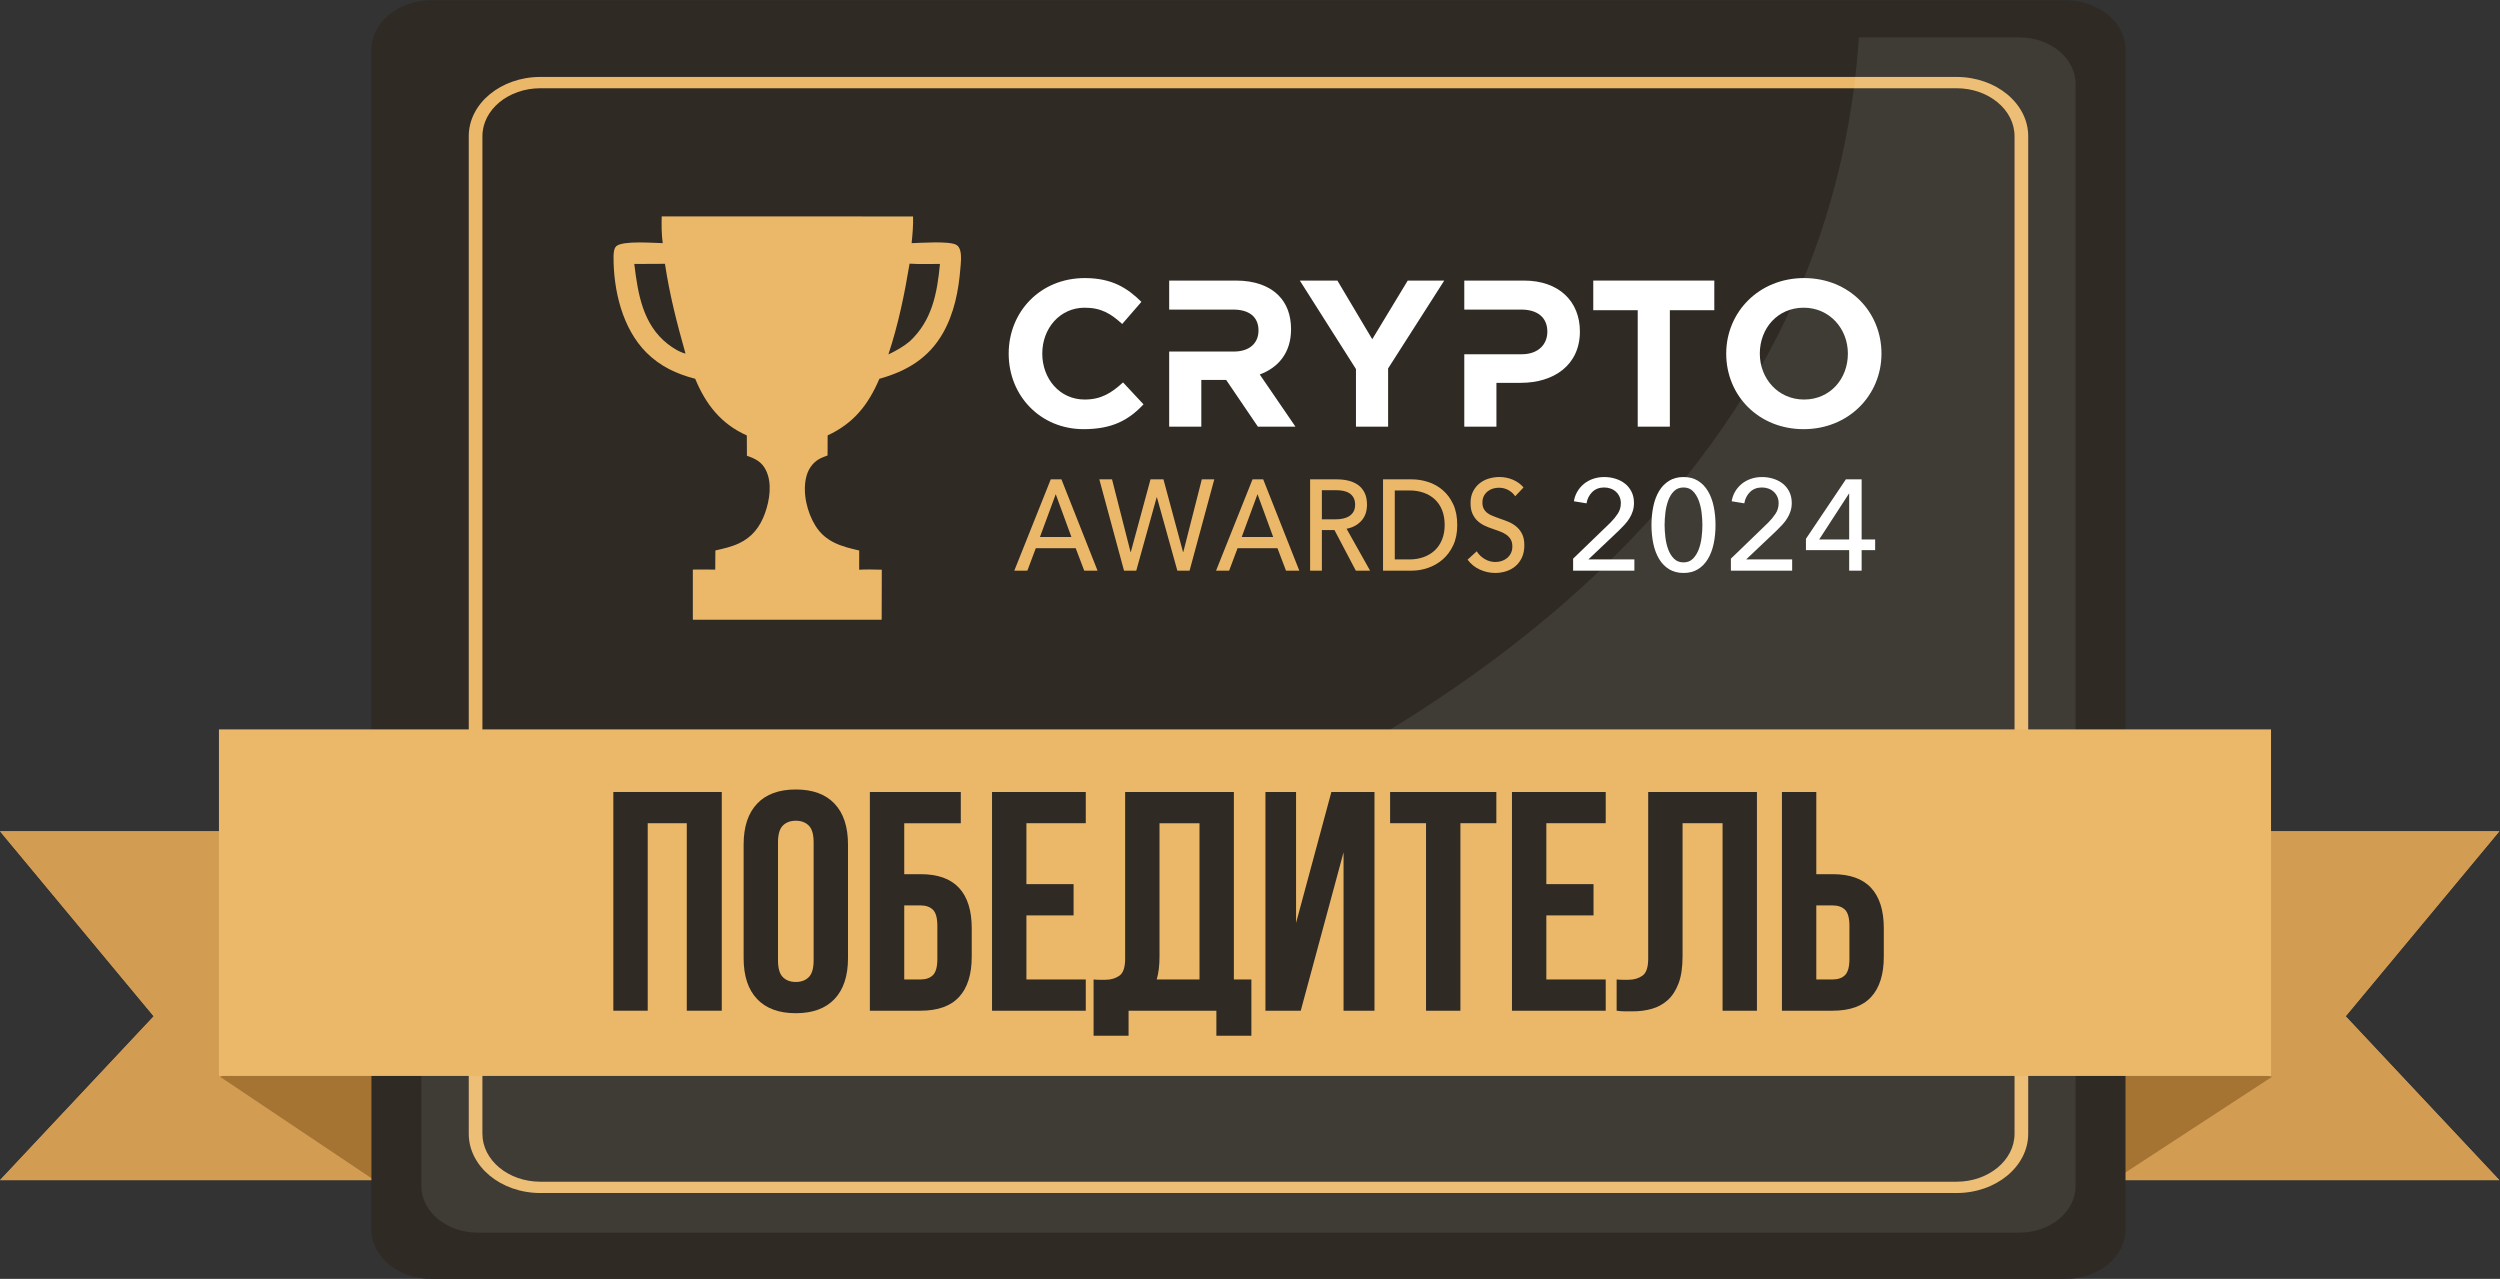 <?xml version="1.0" encoding="UTF-8" standalone="no"?> <svg xmlns:inkscape="http://www.inkscape.org/namespaces/inkscape" xmlns:sodipodi="http://sodipodi.sourceforge.net/DTD/sodipodi-0.dtd" xmlns="http://www.w3.org/2000/svg" xmlns:svg="http://www.w3.org/2000/svg" version="1.1" id="svg2" xml:space="preserve" width="504.454" height="258.056" viewBox="0 0 504.454 258.056" sodipodi:docname="698d06a9ebe85a84f72bc1cd73907e3a.ai"><rect x="0" y="0" width="504.454" height="258.056" fill="#333333" stroke="none"/><defs id="defs6"><clipPath id="clipPath40"><path d="M 0,193.542 H 378.341 V 0 H 0 Z" id="path38"></path></clipPath><clipPath id="clipPath56"><path d="M 63.779,187.935 H 314.194 V 7 H 63.779 Z" id="path54"></path></clipPath></defs><g id="g8" inkscape:groupmode="layer" inkscape:label="698d06a9ebe85a84f72bc1cd73907e3a" transform="matrix(1.333,0,0,-1.333,0,258.056)"><g id="g10" transform="translate(283.155,67.761)"><path d="M 0,0 V -52.816 H 95.185 L 71.915,-28.009 95.185,0 Z" style="fill:#d39c53;fill-opacity:1;fill-rule:nonzero;stroke:none" id="path12"></path></g><g id="g14" transform="translate(283.155,67.761)"><path d="M 0,0 V -52.816 H 95.185 L 71.915,-28.009 95.185,0 Z" style="fill:#d39c53;fill-opacity:1;fill-rule:nonzero;stroke:none" id="path16"></path></g><g id="g18" transform="translate(0,67.761)"><path d="M 0,0 23.27,-28.009 0,-52.816 H 95.185 V 0 Z" style="fill:#d39c53;fill-opacity:1;fill-rule:nonzero;stroke:none" id="path20"></path></g><g id="g22" transform="translate(0,67.761)"><path d="M 0,0 23.27,-28.009 0,-52.816 H 95.185 V 0 Z" style="fill:#d39c53;fill-opacity:1;fill-rule:nonzero;stroke:none" id="path24"></path></g><g id="g26" transform="translate(343.932,30.598)"><path d="m 0,0 -25.402,-16.586 -3.12,22.115 z" style="fill:#a57332;fill-opacity:1;fill-rule:nonzero;stroke:none" id="path28"></path></g><g id="g30" transform="translate(33.309,30.598)"><path d="M 0,0 25.848,-17.323 29.636,8.109 Z" style="fill:#a57332;fill-opacity:1;fill-rule:nonzero;stroke:none" id="path32"></path></g><g id="g34"><g id="g36" clip-path="url(#clipPath40)"><g id="g42" transform="translate(321.748,186.062)"><path d="m 0,0 v -178.566 c 0,-4.141 -4.056,-7.496 -9.044,-7.496 h -247.435 c -4.988,0 -9.044,3.355 -9.044,7.496 V 0 c 0,4.125 4.056,7.48 9.044,7.48 H -9.044 C -4.056,7.48 0,4.125 0,0" style="fill:#2f2a24;fill-opacity:1;fill-rule:nonzero;stroke:none" id="path44"></path></g><g id="g46" transform="translate(81.799,180.232)"><path d="m 0,0 c -4.837,0 -8.773,-3.255 -8.773,-7.255 v -151.012 c 0,-4.001 3.936,-7.255 8.773,-7.255 h 214.377 c 4.837,0 8.772,3.254 8.772,7.255 V -7.255 c 0,4 -3.935,7.255 -8.772,7.255 z M 214.377,-167.235 H 0 c -5.98,0 -10.843,4.022 -10.843,8.968 V -7.255 c 0,4.945 4.863,8.967 10.843,8.967 h 214.377 c 5.98,0 10.843,-4.022 10.843,-8.967 v -151.012 c 0,-4.946 -4.863,-8.968 -10.843,-8.968" style="fill:#ebb86a;fill-opacity:1;fill-rule:nonzero;stroke:none" id="path48"></path></g><g id="g50"><g id="g52"></g><g id="g64"><g clip-path="url(#clipPath56)" opacity="0.08" id="g62"><g transform="translate(314.194,180.881)" id="g60"><path d="m 0,0 v -166.812 c 0,-3.905 -3.826,-7.069 -8.53,-7.069 h -233.354 c -4.705,0 -8.53,3.164 -8.53,7.069 v 20.164 C -62.16,-114.449 -35.711,-35.635 -32.801,7.054 H -8.53 C -3.826,7.054 0,3.89 0,0" style="fill:#ffffff;fill-opacity:1;fill-rule:nonzero;stroke:none" id="path58"></path></g></g></g></g><path d="M 343.775,30.718 H 33.144 v 52.457 h 310.631 z" style="fill:#ebb86a;fill-opacity:1;fill-rule:nonzero;stroke:none" id="path66"></path><g id="g68" transform="translate(152.688,140.062)"><path d="m 0,0 c 0,6.286 4.739,11.436 11.531,11.436 4.17,0 6.508,-1.579 8.561,-3.601 L 17.186,4.486 C 15.48,6.034 14.027,6.95 11.5,6.95 7.772,6.95 5.086,3.854 5.086,0 c 0,-3.791 2.622,-6.95 6.414,-6.95 2.527,0 4.075,1.011 5.812,2.591 l 3.096,-3.318 c -2.274,-2.432 -4.801,-3.759 -9.066,-3.759 C 4.834,-11.436 0,-6.413 0,0" style="fill:#ffffff;fill-opacity:1;fill-rule:nonzero;stroke:none" id="path70"></path></g><g id="g72" transform="translate(205.258,137.724)"><path d="m 0,0 -8.498,13.394 h 5.687 l 5.276,-8.876 5.37,8.876 h 5.528 L 4.865,0.095 V -8.719 H 0 Z" style="fill:#ffffff;fill-opacity:1;fill-rule:nonzero;stroke:none" id="path74"></path></g><g id="g76" transform="translate(247.908,146.633)"><path d="M 0,0 H -6.729 V 4.486 H 11.594 V 0 H 4.865 V -17.628 H 0 Z" style="fill:#ffffff;fill-opacity:1;fill-rule:nonzero;stroke:none" id="path78"></path></g><g id="g80" transform="translate(279.721,140.062)"><path d="m 0,0 c 0,3.791 -2.78,6.95 -6.697,6.95 -3.918,0 -6.634,-3.096 -6.634,-6.95 0,-3.791 2.78,-6.95 6.697,-6.95 C -2.717,-6.95 0,-3.854 0,0 m -18.417,0 c 0,6.286 4.959,11.436 11.783,11.436 6.824,0 11.72,-5.086 11.72,-11.436 0,-6.286 -4.96,-11.436 -11.783,-11.436 -6.824,0 -11.72,5.086 -11.72,11.436" style="fill:#ffffff;fill-opacity:1;fill-rule:nonzero;stroke:none" id="path82"></path></g><g id="g84" transform="translate(190.694,136.903)"><path d="m 0,0 c 2.812,1.043 4.739,3.285 4.739,6.855 0,2.148 -0.664,3.886 -1.896,5.118 -1.453,1.453 -3.633,2.243 -6.444,2.243 h -10.11 V 9.825 h 4.865 0.032 4.802 c 2.369,0 3.822,-1.075 3.822,-3.16 0,-1.927 -1.358,-3.191 -3.727,-3.191 h -4.897 -0.032 -4.865 V -7.898 h 4.865 v 7.076 h 3.76 l 4.802,-7.076 h 5.686 z" style="fill:#ffffff;fill-opacity:1;fill-rule:nonzero;stroke:none" id="path86"></path></g><g id="g88" transform="translate(230.69,151.119)"><path d="m 0,0 h -9.035 v -4.391 h 4.865 0.077 3.682 c 2.433,0 3.949,-1.169 3.949,-3.349 0,-1.959 -1.421,-3.411 -3.854,-3.411 H -4.093 -4.17 -9.035 v -10.963 h 4.865 v 6.634 h 3.696 c 4.96,0 8.94,2.654 8.94,7.772 C 8.466,-3.127 5.275,0 0,0" style="fill:#ffffff;fill-opacity:1;fill-rule:nonzero;stroke:none" id="path90"></path></g><g id="g92" transform="translate(157.421,112.303)"><path d="M 0,0 H 4.764 L 2.391,6.48 Z M -1.905,-5.095 H -3.883 L 1.636,8.725 H 3.254 L 8.719,-5.095 H 6.705 l -1.294,3.397 h -6.04 z" style="fill:#ebb86a;fill-opacity:1;fill-rule:nonzero;stroke:none" id="path94"></path></g><g id="g96" transform="translate(171.137,110.019)"><path d="M 0,0 H 0.036 L 3.02,11.009 H 4.98 L 7.946,0 h 0.036 l 2.804,11.009 h 1.887 L 8.934,-2.811 H 7.083 L 3.991,8.296 H 3.955 L 0.863,-2.811 h -1.852 l -3.739,13.82 h 1.924 z" style="fill:#ebb86a;fill-opacity:1;fill-rule:nonzero;stroke:none" id="path98"></path></g><g id="g100" transform="translate(187.963,112.303)"><path d="M 0,0 H 4.764 L 2.391,6.48 Z M -1.905,-5.095 H -3.883 L 1.636,8.725 H 3.254 L 8.719,-5.095 H 6.705 l -1.294,3.397 h -6.04 z" style="fill:#ebb86a;fill-opacity:1;fill-rule:nonzero;stroke:none" id="path102"></path></g><g id="g104" transform="translate(200.097,114.977)"><path d="M 0,0 H 2.049 C 2.469,0 2.858,0.039 3.218,0.117 3.577,0.195 3.892,0.322 4.161,0.498 4.431,0.673 4.644,0.901 4.8,1.181 4.955,1.461 5.033,1.809 5.033,2.225 5.033,2.642 4.955,2.99 4.8,3.27 4.644,3.549 4.437,3.774 4.179,3.943 3.922,4.112 3.619,4.233 3.272,4.304 2.924,4.376 2.558,4.411 2.175,4.411 H 0 Z M 0,-7.769 H -1.78 V 6.051 H 2.301 C 2.912,6.051 3.493,5.983 4.045,5.846 4.596,5.71 5.078,5.492 5.492,5.193 5.905,4.893 6.231,4.5 6.471,4.012 6.711,3.523 6.831,2.928 6.831,2.225 6.831,1.21 6.543,0.391 5.968,-0.234 5.393,-0.859 4.65,-1.256 3.739,-1.425 L 7.298,-7.769 H 5.141 L 1.905,-1.62 H 0 Z" style="fill:#ebb86a;fill-opacity:1;fill-rule:nonzero;stroke:none" id="path106"></path></g><g id="g108" transform="translate(211.134,108.907)"><path d="M 0,0 H 2.229 C 2.996,0 3.706,0.117 4.36,0.351 5.012,0.586 5.576,0.924 6.049,1.366 6.522,1.808 6.891,2.355 7.155,3.006 7.418,3.656 7.551,4.392 7.551,5.212 7.551,6.07 7.418,6.825 7.155,7.476 6.891,8.126 6.522,8.669 6.049,9.106 5.576,9.541 5.012,9.873 4.36,10.101 3.706,10.329 2.996,10.443 2.229,10.443 H 0 Z m -1.779,12.122 h 4.368 c 0.815,0 1.63,-0.131 2.444,-0.391 0.815,-0.26 1.552,-0.67 2.212,-1.23 C 7.903,9.942 8.437,9.226 8.844,8.354 9.252,7.482 9.456,6.435 9.456,5.212 9.456,4.028 9.252,3.003 8.844,2.137 8.437,1.272 7.903,0.556 7.245,-0.01 6.585,-0.576 5.848,-0.999 5.033,-1.279 4.219,-1.559 3.404,-1.698 2.589,-1.698 h -4.368 z" style="fill:#ebb86a;fill-opacity:1;fill-rule:nonzero;stroke:none" id="path110"></path></g><g id="g112" transform="translate(229.362,118.472)"><path d="m 0,0 c -0.252,0.377 -0.593,0.686 -1.024,0.927 -0.432,0.241 -0.917,0.361 -1.457,0.361 -0.287,0 -0.578,-0.042 -0.872,-0.127 -0.293,-0.084 -0.56,-0.221 -0.8,-0.41 -0.239,-0.188 -0.434,-0.423 -0.584,-0.702 -0.15,-0.28 -0.225,-0.615 -0.225,-1.006 0,-0.377 0.069,-0.693 0.207,-0.946 0.138,-0.254 0.324,-0.469 0.557,-0.644 0.234,-0.176 0.51,-0.326 0.828,-0.449 0.317,-0.124 0.656,-0.251 1.015,-0.381 0.431,-0.143 0.869,-0.306 1.312,-0.488 0.444,-0.182 0.845,-0.423 1.205,-0.722 0.359,-0.3 0.653,-0.673 0.881,-1.122 0.227,-0.45 0.341,-1.019 0.341,-1.709 0,-0.715 -0.123,-1.337 -0.368,-1.864 -0.246,-0.527 -0.573,-0.963 -0.98,-1.307 -0.407,-0.345 -0.878,-0.602 -1.411,-0.771 -0.533,-0.169 -1.082,-0.254 -1.645,-0.254 -0.803,0 -1.579,0.169 -2.328,0.507 -0.749,0.338 -1.369,0.84 -1.861,1.503 l 1.385,1.269 c 0.299,-0.482 0.701,-0.872 1.204,-1.171 0.503,-0.3 1.049,-0.449 1.636,-0.449 0.299,0 0.599,0.046 0.899,0.136 0.299,0.091 0.572,0.235 0.818,0.43 0.245,0.195 0.446,0.439 0.602,0.732 0.156,0.293 0.234,0.647 0.234,1.064 0,0.416 -0.081,0.764 -0.243,1.044 -0.162,0.28 -0.381,0.517 -0.656,0.713 -0.276,0.195 -0.597,0.361 -0.962,0.497 -0.366,0.137 -0.752,0.277 -1.16,0.42 -0.407,0.13 -0.808,0.289 -1.204,0.478 -0.396,0.189 -0.749,0.43 -1.061,0.722 -0.311,0.294 -0.563,0.654 -0.754,1.084 -0.192,0.429 -0.288,0.963 -0.288,1.6 0,0.69 0.128,1.282 0.386,1.777 0.258,0.494 0.594,0.904 1.007,1.229 0.413,0.326 0.881,0.563 1.402,0.713 0.522,0.149 1.046,0.225 1.573,0.225 0.743,0 1.438,-0.144 2.086,-0.43 0.646,-0.286 1.168,-0.67 1.563,-1.152 z" style="fill:#ebb86a;fill-opacity:1;fill-rule:nonzero;stroke:none" id="path114"></path></g><g id="g116" transform="translate(247.402,107.209)"><path d="m 0,0 h -9.273 v 1.815 l 5.66,5.466 c 0.428,0.429 0.796,0.878 1.104,1.347 0.307,0.468 0.462,0.995 0.462,1.581 0,0.364 -0.068,0.693 -0.201,0.986 -0.134,0.292 -0.315,0.543 -0.542,0.751 -0.228,0.208 -0.495,0.367 -0.803,0.478 -0.308,0.111 -0.636,0.166 -0.983,0.166 -0.723,0 -1.318,-0.224 -1.787,-0.673 -0.468,-0.449 -0.762,-1.025 -0.883,-1.728 l -1.907,0.313 c 0.081,0.52 0.251,1.005 0.512,1.454 0.261,0.449 0.592,0.839 0.994,1.171 0.401,0.332 0.866,0.589 1.394,0.771 0.529,0.182 1.095,0.273 1.697,0.273 0.588,0 1.154,-0.085 1.696,-0.254 0.541,-0.169 1.02,-0.416 1.435,-0.741 0.414,-0.326 0.745,-0.736 0.993,-1.23 0.248,-0.495 0.372,-1.061 0.372,-1.698 0,-0.443 -0.061,-0.853 -0.181,-1.23 C -0.361,8.641 -0.525,8.283 -0.733,7.945 -0.94,7.606 -1.185,7.284 -1.466,6.978 -1.746,6.672 -2.041,6.37 -2.349,6.071 L -6.965,1.698 H 0 Z" style="fill:#ffffff;fill-opacity:1;fill-rule:nonzero;stroke:none" id="path118"></path></g><g id="g120" transform="translate(254.848,119.799)"><path d="M 0,0 C -0.589,0 -1.071,-0.185 -1.445,-0.556 -1.82,-0.927 -2.111,-1.396 -2.318,-1.962 -2.526,-2.528 -2.67,-3.143 -2.75,-3.806 -2.83,-4.47 -2.87,-5.095 -2.87,-5.68 c 0,-0.586 0.04,-1.21 0.12,-1.874 0.08,-0.664 0.224,-1.275 0.432,-1.835 0.207,-0.559 0.498,-1.025 0.873,-1.395 0.374,-0.372 0.856,-0.557 1.445,-0.557 0.575,0 1.047,0.185 1.415,0.557 0.368,0.37 0.659,0.836 0.873,1.395 0.214,0.56 0.361,1.171 0.441,1.835 0.081,0.664 0.121,1.288 0.121,1.874 0,0.585 -0.04,1.21 -0.121,1.874 -0.08,0.663 -0.227,1.278 -0.441,1.844 C 2.074,-1.396 1.783,-0.927 1.415,-0.556 1.047,-0.185 0.575,0 0,0 M 0,1.581 C 0.843,1.581 1.568,1.392 2.178,1.015 2.786,0.637 3.288,0.12 3.683,-0.537 4.078,-1.194 4.368,-1.965 4.556,-2.85 4.743,-3.735 4.837,-4.678 4.837,-5.68 4.837,-6.695 4.743,-7.642 4.556,-8.52 4.368,-9.399 4.078,-10.167 3.683,-10.823 3.288,-11.481 2.786,-11.998 2.178,-12.376 1.568,-12.753 0.843,-12.942 0,-12.942 c -0.843,0 -1.572,0.189 -2.188,0.566 -0.616,0.378 -1.12,0.895 -1.515,1.553 -0.395,0.656 -0.686,1.424 -0.873,2.303 -0.188,0.878 -0.281,1.825 -0.281,2.84 0,1.002 0.093,1.945 0.281,2.83 0.187,0.885 0.478,1.656 0.873,2.313 0.395,0.657 0.899,1.174 1.515,1.552 0.616,0.377 1.345,0.566 2.188,0.566" style="fill:#ffffff;fill-opacity:1;fill-rule:nonzero;stroke:none" id="path122"></path></g><g id="g124" transform="translate(271.286,107.209)"><path d="m 0,0 h -9.273 v 1.815 l 5.66,5.466 c 0.428,0.429 0.796,0.878 1.104,1.347 0.308,0.468 0.462,0.995 0.462,1.581 0,0.364 -0.068,0.693 -0.201,0.986 -0.134,0.292 -0.315,0.543 -0.542,0.751 -0.228,0.208 -0.495,0.367 -0.803,0.478 -0.308,0.111 -0.636,0.166 -0.983,0.166 -0.723,0 -1.318,-0.224 -1.787,-0.673 -0.468,-0.449 -0.762,-1.025 -0.883,-1.728 l -1.907,0.313 c 0.081,0.52 0.251,1.005 0.512,1.454 0.261,0.449 0.592,0.839 0.994,1.171 0.401,0.332 0.866,0.589 1.394,0.771 0.529,0.182 1.095,0.273 1.697,0.273 0.588,0 1.154,-0.085 1.696,-0.254 0.541,-0.169 1.02,-0.416 1.435,-0.741 0.414,-0.326 0.745,-0.736 0.993,-1.23 0.248,-0.495 0.372,-1.061 0.372,-1.698 0,-0.443 -0.061,-0.853 -0.181,-1.23 C -0.361,8.641 -0.525,8.283 -0.733,7.945 -0.94,7.606 -1.185,7.284 -1.466,6.978 -1.746,6.672 -2.041,6.37 -2.349,6.071 L -6.965,1.698 H 0 Z" style="fill:#ffffff;fill-opacity:1;fill-rule:nonzero;stroke:none" id="path126"></path></g><g id="g128" transform="translate(279.916,118.862)"><path d="M 0,0 H -0.04 L -4.536,-6.929 H 0 Z M 1.887,-6.929 H 3.934 V -8.55 H 1.887 v -3.103 H 0 v 3.103 h -6.543 v 1.718 l 6.041,8.998 h 2.389 z" style="fill:#ffffff;fill-opacity:1;fill-rule:nonzero;stroke:none" id="path130"></path></g><g id="g132" transform="translate(137.683,141.895)"><path d="m 0,0 c -0.993,-0.821 -2.049,-1.401 -3.206,-1.958 1.502,4.53 2.429,9.046 3.211,13.744 C 1.521,11.685 3.081,11.748 4.602,11.743 4.185,7.304 3.407,3.143 0,0 m -36.597,-0.379 c -3.796,2.956 -4.525,7.635 -5.072,12.117 l 4.645,0.024 c 0.696,-4.674 1.829,-9.06 3.11,-13.595 -0.917,0.221 -1.944,0.878 -2.683,1.454 M 7.654,13.816 c -0.1,0.346 -0.273,0.662 -0.609,0.835 -1.138,0.586 -5.289,0.274 -6.733,0.235 0.139,1.32 0.259,2.716 0.221,4.046 l -38.051,0.009 c -0.034,-1.315 -0.029,-2.745 0.154,-4.05 -1.45,0.024 -6.018,0.403 -7.016,-0.451 -0.38,-0.331 -0.423,-1.089 -0.428,-1.555 -0.033,-5.053 1.306,-10.898 4.991,-14.574 2.083,-2.078 4.545,-3.22 7.367,-3.95 1.612,-3.882 3.906,-6.833 7.817,-8.58 l 0.015,-3.076 c 1.276,-0.442 2.25,-0.912 2.879,-2.193 0.96,-1.958 0.566,-4.511 -0.139,-6.489 -0.73,-2.044 -1.929,-3.628 -3.931,-4.568 -1.142,-0.538 -2.365,-0.806 -3.584,-1.085 l -0.02,-2.898 c -1.127,0.005 -2.265,0.033 -3.392,0.005 v -7.588 l 28.582,-0.009 0.014,4.981 0.005,2.596 c -1.142,0.024 -2.279,0.063 -3.421,0 l 0.004,2.908 c -2.663,0.605 -5.063,1.258 -6.613,3.724 -1.271,2.03 -1.972,4.958 -1.425,7.319 0.254,1.118 0.878,2.14 1.876,2.745 0.423,0.254 0.912,0.422 1.373,0.6 l 0.01,3.037 c 3.954,1.834 6.147,4.627 7.831,8.566 4.108,1.143 7.458,3.105 9.622,6.916 1.709,3.009 2.376,6.425 2.645,9.838 0.067,0.868 0.201,1.852 -0.044,2.706" style="fill:#ebb86a;fill-opacity:1;fill-rule:nonzero;stroke:none" id="path134"></path></g><g id="g136" transform="translate(98.046,40.595)"><path d="M 0,0 H -5.203 V 33.109 H 11.21 V 0 H 5.913 V 28.38 H 0 Z" style="fill:#2f2a24;fill-opacity:1;fill-rule:nonzero;stroke:none" id="path138"></path></g><g id="g140" transform="translate(117.769,48.21)"><path d="m 0,0 c 0,-1.198 0.244,-2.042 0.733,-2.53 0.489,-0.49 1.142,-0.734 1.963,-0.734 0.82,0 1.473,0.244 1.963,0.734 0.488,0.488 0.733,1.332 0.733,2.53 v 17.879 c 0,1.198 -0.245,2.042 -0.733,2.531 -0.49,0.488 -1.143,0.733 -1.963,0.733 -0.821,0 -1.474,-0.245 -1.963,-0.733 C 0.244,19.921 0,19.077 0,17.879 Z m -5.203,17.548 c 0,2.68 0.678,4.737 2.034,6.173 1.355,1.434 3.311,2.152 5.865,2.152 2.554,0 4.509,-0.718 5.865,-2.152 1.356,-1.436 2.034,-3.493 2.034,-6.173 V 0.331 c 0,-2.681 -0.678,-4.738 -2.034,-6.172 -1.356,-1.435 -3.311,-2.152 -5.865,-2.152 -2.554,0 -4.51,0.717 -5.865,2.152 -1.356,1.434 -2.034,3.491 -2.034,6.172 z" style="fill:#2f2a24;fill-opacity:1;fill-rule:nonzero;stroke:none" id="path142"></path></g><g id="g144" transform="translate(139.337,45.325)"><path d="m 0,0 c 0.82,0 1.45,0.22 1.892,0.662 0.441,0.442 0.662,1.261 0.662,2.459 v 4.967 c 0,1.198 -0.221,2.017 -0.662,2.46 C 1.45,10.988 0.82,11.21 0,11.21 H -2.459 V 0 Z M -2.459,15.939 H 0 c 2.617,0 4.564,-0.694 5.842,-2.081 1.277,-1.387 1.915,-3.421 1.915,-6.101 V 3.452 C 7.757,0.772 7.119,-1.262 5.842,-2.649 4.564,-4.037 2.617,-4.73 0,-4.73 H -7.662 V 28.379 H 6.102 v -4.73 h -8.561 z" style="fill:#2f2a24;fill-opacity:1;fill-rule:nonzero;stroke:none" id="path146"></path></g><g id="g148" transform="translate(155.371,59.751)"><path d="M 0,0 H 7.142 V -4.729 H 0 v -9.697 h 8.987 v -4.73 H -5.203 V 13.953 H 8.987 V 9.224 H 0 Z" style="fill:#2f2a24;fill-opacity:1;fill-rule:nonzero;stroke:none" id="path150"></path></g><g id="g152" transform="translate(175.52,48.825)"><path d="m 0,0 c 0,-1.388 -0.142,-2.555 -0.426,-3.5 h 6.48 V 20.149 H 0 Z m -9.98,-3.5 c 0.284,-0.032 0.583,-0.048 0.899,-0.048 h 0.898 c 0.82,0 1.521,0.205 2.105,0.615 0.583,0.41 0.875,1.261 0.875,2.554 v 25.258 h 16.46 V -3.5 h 2.649 v -8.514 H 8.608 V -8.23 H -4.683 v -3.784 H -9.98 Z" style="fill:#2f2a24;fill-opacity:1;fill-rule:nonzero;stroke:none" id="path154"></path></g><g id="g156" transform="translate(196.899,40.595)"><path d="m 0,0 h -5.345 v 33.109 h 4.636 V 13.291 l 5.345,19.818 h 6.527 V 0 H 6.48 v 23.98 z" style="fill:#2f2a24;fill-opacity:1;fill-rule:nonzero;stroke:none" id="path158"></path></g><g id="g160" transform="translate(210.426,73.704)"><path d="m 0,0 h 16.082 v -4.729 h -5.439 v -28.38 H 5.439 v 28.38 H 0 Z" style="fill:#2f2a24;fill-opacity:1;fill-rule:nonzero;stroke:none" id="path162"></path></g><g id="g164" transform="translate(234.076,59.751)"><path d="M 0,0 H 7.143 V -4.729 H 0 v -9.697 h 8.987 v -4.73 H -5.203 V 13.953 H 8.987 V 9.224 H 0 Z" style="fill:#2f2a24;fill-opacity:1;fill-rule:nonzero;stroke:none" id="path166"></path></g><g id="g168" transform="translate(260.752,68.975)"><path d="m 0,0 h -6.055 v -20.149 c 0,-1.672 -0.205,-3.044 -0.615,-4.116 -0.41,-1.072 -0.962,-1.916 -1.655,-2.53 -0.694,-0.615 -1.49,-1.049 -2.389,-1.301 -0.898,-0.253 -1.837,-0.379 -2.814,-0.379 h -1.277 c -0.379,0 -0.789,0.033 -1.23,0.095 v 4.731 c 0.284,-0.033 0.583,-0.048 0.899,-0.048 h 0.899 c 0.819,0 1.52,0.205 2.104,0.615 0.583,0.409 0.875,1.261 0.875,2.554 V 4.729 H 5.202 V -28.38 H 0 Z" style="fill:#2f2a24;fill-opacity:1;fill-rule:nonzero;stroke:none" id="path170"></path></g><g id="g172" transform="translate(277.401,45.325)"><path d="m 0,0 c 0.819,0 1.45,0.22 1.892,0.662 0.441,0.442 0.662,1.261 0.662,2.459 v 4.967 c 0,1.198 -0.221,2.017 -0.662,2.46 C 1.45,10.988 0.819,11.21 0,11.21 H -2.46 V 0 Z M -7.663,-4.73 V 28.379 H -2.46 V 15.939 H 0 c 2.617,0 4.564,-0.694 5.841,-2.081 1.277,-1.387 1.916,-3.421 1.916,-6.101 V 3.452 C 7.757,0.772 7.118,-1.262 5.841,-2.649 4.564,-4.037 2.617,-4.73 0,-4.73 Z" style="fill:#2f2a24;fill-opacity:1;fill-rule:nonzero;stroke:none" id="path174"></path></g></g></g></g></svg> 